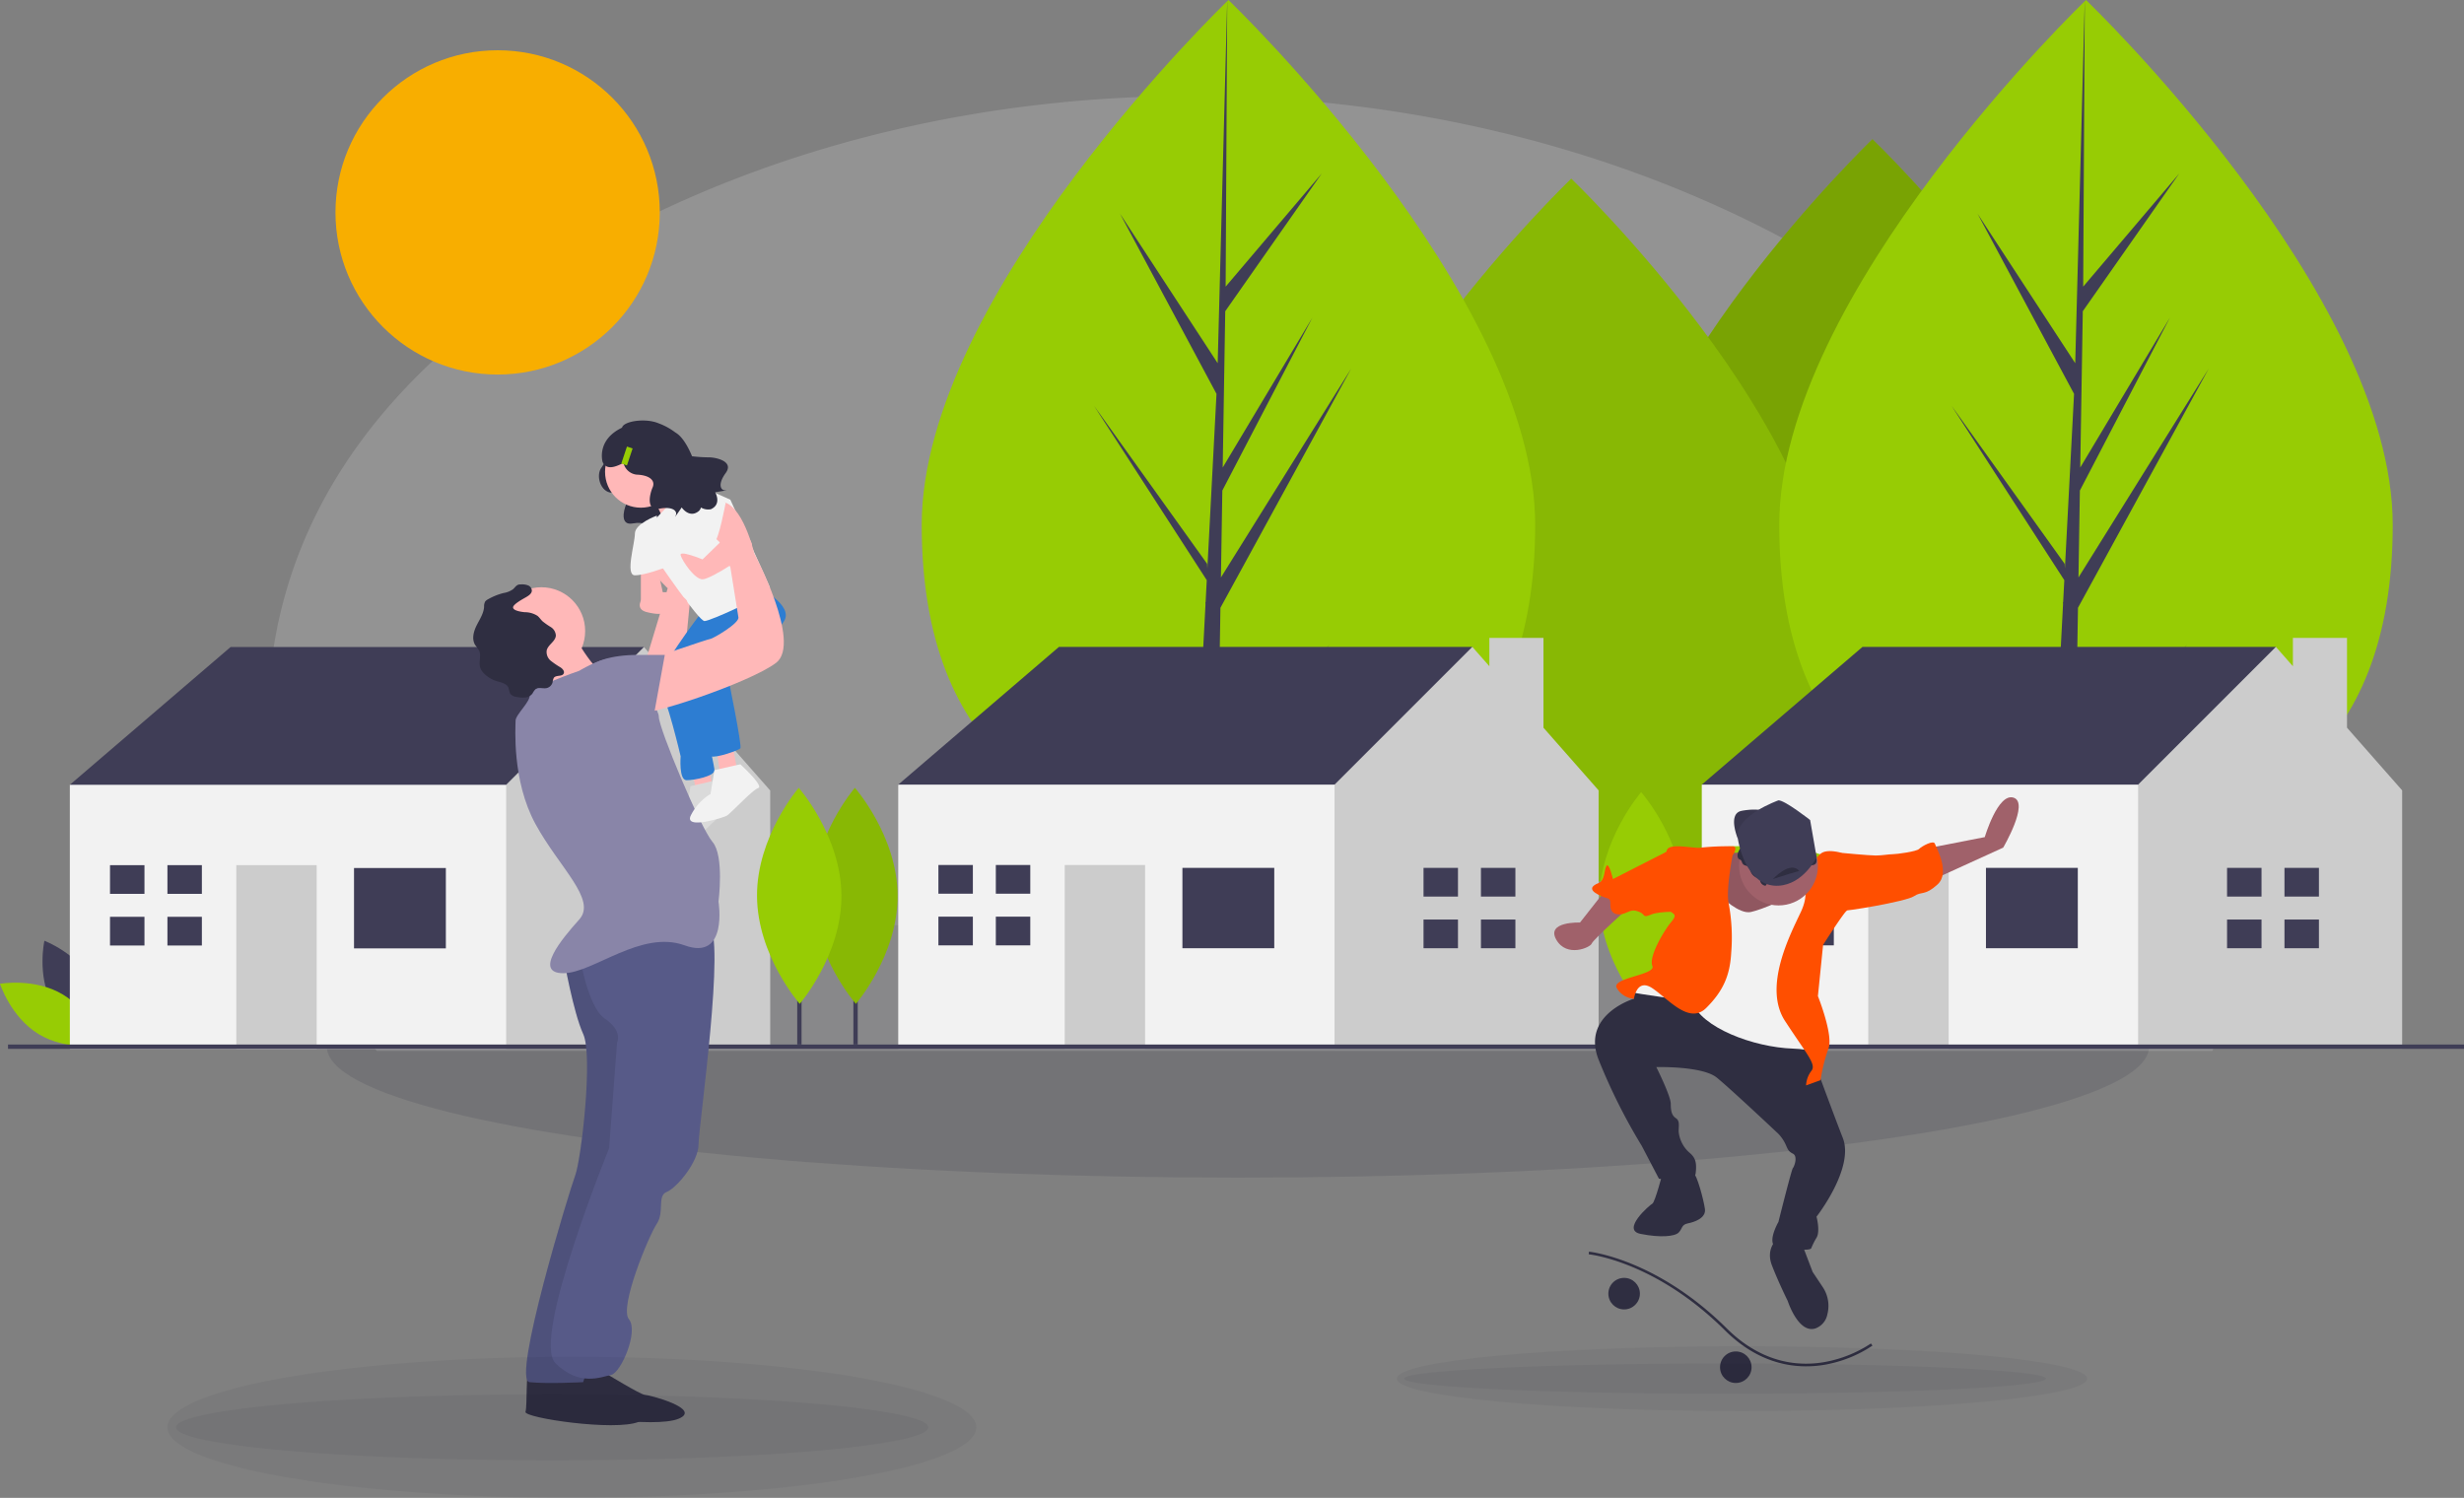 <svg id="b41107ec-0743-407f-ab78-90e6ac5363b5" xmlns="http://www.w3.org/2000/svg" viewBox="0 0 1140.71 693.48">
  <rect x="0" y="0" width="1140.71" height="693.48" fill="#808080" stroke="none"/>
  <defs>
    <style>
      .cls-1, .cls-13 {
        fill: #000222;
      }

      .cls-1 {
        opacity: 0.1;
      }

      .cls-1, .cls-13, .cls-2, .cls-4, .cls-5 {
        isolation: isolate;
      }

      .cls-2 {
        fill: #fff;
        opacity: 0.15;
      }

      .cls-3 {
        fill: #97cc04;
      }

      .cls-4 {
        opacity: 0.2;
      }

      .cls-5 {
        opacity: 0.1;
      }

      .cls-6 {
        fill: #3f3d56;
      }

      .cls-7 {
        fill: #f8ae00;
      }

      .cls-8 {
        fill: #ccc;
      }

      .cls-9 {
        fill: #f2f2f2;
      }

      .cls-10 {
        fill: #a0616a;
      }

      .cls-11 {
        fill: #2f2e41;
      }

      .cls-12 {
        fill: #ff4f00;
      }

      .cls-13 {
        opacity: 0.05;
      }

      .cls-14 {
        fill: #ffb8b8;
      }

      .cls-15 {
        fill: #2d7dd2;
      }

      .cls-16 {
        fill: #575a88;
      }

      .cls-17 {
        fill: #8985a8;
      }

      .cls-18 {
        fill: none;
        stroke: #2f2e41;
        stroke-miterlimit: 10;
      }
    </style>
  </defs>
  <title>illu-card-contact</title>
  <ellipse class="cls-1" cx="573.11" cy="484.6" rx="421.8" ry="60.63"/>
  <path class="cls-2" d="M160.61,469a119.12,119.12,0,0,0,13.87,17.54h849.77c7.56-17.66,13.27-37.7,16.73-60.46C1062,288,957.14,187.7,845.19,121.45,677.12,22,443.3,17.92,272.72,114.83c-90.18,51.23-160.09,129.61-147.37,249C129.85,406,142.36,440.62,160.61,469Z" transform="translate(0)"/>
  <g>
    <path class="cls-3" d="M986.34,268.88c0,90-53.49,121.4-119.48,121.4s-119.47-31.42-119.47-121.4S866.86,64.43,866.86,64.43,986.34,178.9,986.34,268.88Z" transform="translate(0)"/>
    <path class="cls-4" d="M986.34,268.88c0,90-53.49,121.4-119.48,121.4s-119.47-31.42-119.47-121.4S866.86,64.43,866.86,64.43,986.34,178.9,986.34,268.88Z" transform="translate(0)"/>
  </g>
  <g>
    <path class="cls-3" d="M846.89,287.16c0,90-53.49,121.4-119.47,121.4s-119.48-31.42-119.48-121.4S727.42,82.71,727.42,82.71,846.89,197.18,846.89,287.16Z" transform="translate(0)"/>
    <path class="cls-5" d="M846.89,287.16c0,90-53.49,121.4-119.47,121.4s-119.48-31.42-119.48-121.4S727.42,82.71,727.42,82.71,846.89,197.18,846.89,287.16Z" transform="translate(0)"/>
  </g>
  <path class="cls-6" d="M24.16,464.85C31.37,478.23,46.67,484,46.67,484s3.62-16-3.59-29.32-22.52-19.12-22.52-19.12S17,451.48,24.16,464.85Z" transform="translate(0)"/>
  <path class="cls-3" d="M29.11,460.45c13,7.83,18,23.39,18,23.39s-16.1,2.86-29.12-5S0,455.48,0,455.48,16.09,452.62,29.11,460.45Z" transform="translate(0)"/>
  <path class="cls-3" d="M710.71,243c0,106.94-63.57,144.27-142,144.27s-142-37.33-142-144.27,142-243,142-243S710.71,136,710.71,243Z" transform="translate(0)"/>
  <polygon class="cls-6" points="563.54 370.89 565 281.39 625.52 170.67 565.23 267.35 565.88 227.11 607.59 147.01 566.05 216.46 566.05 216.46 567.23 144.09 611.89 80.32 567.41 132.71 568.15 0 563.53 175.68 563.91 168.44 518.5 98.93 563.18 182.35 558.95 263.18 558.83 261.03 506.48 187.88 558.67 268.61 558.14 278.72 558.04 278.87 558.09 279.7 547.35 484.77 561.69 484.77 563.41 378.85 615.48 298.32 563.54 370.89"/>
  <path class="cls-3" d="M1107.71,243c0,106.94-63.57,144.27-142,144.27s-142-37.33-142-144.27,142-243,142-243S1107.71,136,1107.71,243Z" transform="translate(0)"/>
  <polygon class="cls-6" points="960.54 370.89 962 281.39 1022.52 170.67 962.23 267.35 962.88 227.11 1004.59 147.01 963.05 216.46 963.05 216.46 964.23 144.09 1008.89 80.32 964.41 132.71 965.15 0 960.53 175.68 960.91 168.44 915.5 98.93 960.18 182.35 955.95 263.18 955.83 261.03 903.48 187.88 955.67 268.61 955.14 278.72 955.04 278.87 955.09 279.7 944.35 484.77 958.69 484.77 960.41 378.85 1012.48 298.32 960.54 370.89"/>
  <circle class="cls-7" cx="230.38" cy="98.34" r="75.07"/>
  <polygon class="cls-6" points="40.3 376.63 32.33 363.35 106.75 299.56 298.1 299.56 298.1 318.17 229 392.58 149.27 408.53 40.3 376.63"/>
  <polygon class="cls-8" points="331.04 336.99 331.04 295.41 305.99 295.41 305.99 308.52 298.1 299.56 234.32 363.35 223.69 373.98 210.4 427.13 234.32 485.6 356.57 485.6 356.57 366 331.04 336.99"/>
  <rect class="cls-9" x="32.33" y="363.35" width="201.99" height="122.26"/>
  <rect class="cls-6" x="163.89" y="401.88" width="42.52" height="37.21"/>
  <rect class="cls-8" x="109.4" y="400.55" width="37.21" height="85.05"/>
  <polygon class="cls-6" points="66.88 413.84 66.88 400.56 50.93 400.56 50.93 413.84 65.55 413.84 66.88 413.84"/>
  <polygon class="cls-6" points="65.55 424.47 50.93 424.47 50.93 437.76 66.88 437.76 66.88 424.47 65.55 424.47"/>
  <rect class="cls-6" x="77.51" y="400.55" width="15.95" height="13.29"/>
  <rect class="cls-6" x="77.51" y="424.47" width="15.95" height="13.29"/>
  <polygon class="cls-6" points="291.46 415.17 291.46 401.88 275.51 401.88 275.51 415.17 290.13 415.17 291.46 415.17"/>
  <rect class="cls-6" x="302.09" y="401.88" width="15.95" height="13.29"/>
  <rect class="cls-6" x="302.09" y="425.8" width="15.95" height="13.29"/>
  <polygon class="cls-6" points="423.81 376.56 415.84 363.27 490.26 299.49 681.61 299.49 681.61 318.09 612.51 392.51 532.78 408.45 423.81 376.56"/>
  <polygon class="cls-8" points="714.55 336.92 714.55 295.34 689.5 295.34 689.5 308.45 681.61 299.49 617.83 363.27 607.2 373.9 593.91 427.06 617.83 485.53 740.08 485.53 740.08 365.93 714.55 336.92"/>
  <rect class="cls-9" x="415.84" y="363.27" width="201.99" height="122.26"/>
  <rect class="cls-6" x="547.4" y="401.81" width="42.52" height="37.21"/>
  <rect class="cls-8" x="492.91" y="400.48" width="37.21" height="85.05"/>
  <polygon class="cls-6" points="450.39 413.77 450.39 400.48 434.44 400.48 434.44 413.77 449.06 413.77 450.39 413.77"/>
  <polygon class="cls-6" points="449.06 424.4 434.44 424.4 434.44 437.69 450.39 437.69 450.39 424.4 449.06 424.4"/>
  <rect class="cls-6" x="461.02" y="400.48" width="15.95" height="13.29"/>
  <rect class="cls-6" x="461.02" y="424.4" width="15.95" height="13.29"/>
  <polygon class="cls-6" points="674.97 415.1 674.97 401.81 659.02 401.81 659.02 415.1 673.64 415.1 674.97 415.1"/>
  <polygon class="cls-6" points="673.64 425.73 659.02 425.73 659.02 439.02 674.97 439.02 674.97 425.73 673.64 425.73"/>
  <rect class="cls-6" x="685.6" y="401.81" width="15.95" height="13.29"/>
  <rect class="cls-6" x="685.6" y="425.73" width="15.95" height="13.29"/>
  <polygon class="cls-6" points="795.81 376.56 787.84 363.27 862.26 299.49 1053.61 299.49 1053.61 318.09 984.51 392.51 904.78 408.45 795.81 376.56"/>
  <polygon class="cls-8" points="1086.55 336.92 1086.55 295.34 1061.5 295.34 1061.5 308.45 1053.61 299.49 989.83 363.27 979.2 373.9 965.91 427.06 989.83 485.53 1112.08 485.53 1112.08 365.93 1086.55 336.92"/>
  <rect class="cls-9" x="787.84" y="363.27" width="201.99" height="122.26"/>
  <rect class="cls-6" x="919.4" y="401.81" width="42.52" height="37.21"/>
  <rect class="cls-8" x="864.91" y="400.48" width="37.21" height="85.05"/>
  <polygon class="cls-6" points="822.39 413.77 822.39 400.48 806.44 400.48 806.44 413.77 821.06 413.77 822.39 413.77"/>
  <polygon class="cls-6" points="821.06 424.4 806.44 424.4 806.44 437.69 822.39 437.69 822.39 424.4 821.06 424.4"/>
  <rect class="cls-6" x="833.02" y="400.48" width="15.95" height="13.29"/>
  <rect class="cls-6" x="833.02" y="424.4" width="15.95" height="13.29"/>
  <polygon class="cls-6" points="1046.97 415.1 1046.97 401.81 1031.02 401.81 1031.02 415.1 1045.64 415.1 1046.97 415.1"/>
  <polygon class="cls-6" points="1045.64 425.73 1031.02 425.73 1031.02 439.02 1046.97 439.02 1046.97 425.73 1045.64 425.73"/>
  <rect class="cls-6" x="1057.6" y="401.81" width="15.95" height="13.29"/>
  <rect class="cls-6" x="1057.6" y="425.73" width="15.95" height="13.29"/>
  <rect class="cls-6" x="759.08" y="406.6" width="2" height="79"/>
  <path class="cls-3" d="M779.54,416.67c.13,27.62-19.31,50.1-19.31,50.1s-19.64-22.3-19.77-49.92,19.31-50.11,19.31-50.11S779.41,389,779.54,416.67Z" transform="translate(0)"/>
  <rect class="cls-6" x="395.08" y="404.6" width="2" height="79"/>
  <path class="cls-3" d="M415.54,414.67c.13,27.62-19.31,50.1-19.31,50.1s-19.64-22.3-19.77-49.92,19.31-50.11,19.31-50.11S415.41,387,415.54,414.67Z" transform="translate(0)"/>
  <path class="cls-5" d="M415.54,414.67c.13,27.62-19.31,50.1-19.31,50.1s-19.64-22.3-19.77-49.92,19.31-50.11,19.31-50.11S415.41,387,415.54,414.67Z" transform="translate(0)"/>
  <rect class="cls-6" x="369.08" y="404.6" width="2" height="79"/>
  <path class="cls-3" d="M389.54,414.67c.13,27.62-19.31,50.1-19.31,50.1s-19.64-22.3-19.77-49.92,19.31-50.11,19.31-50.11S389.41,387,389.54,414.67Z" transform="translate(0)"/>
  <rect class="cls-6" x="3.71" y="483.6" width="1137" height="2"/>
  <g>
    <path class="cls-10" d="M893.91,392.44l24.94-4.87s6.08-20.68,13.38-18.25-4.86,23.12-4.86,23.12L892.7,408.25Z" transform="translate(0)"/>
    <path class="cls-10" d="M742.46,413.12l-11,14s-15.81-.61-11,7.9,15.82,3.65,16.43,1.83,18.24-17.64,18.24-17.64Z" transform="translate(0)"/>
    <path class="cls-3" d="M787.17,397l9.12-4.87s38.93-3,53.53,6.69-61.44,10.95-61.44,10.95Z" transform="translate(0)"/>
    <path class="cls-6" d="M804.5,388.18s-4.86-11.56,1.83-12.77a29.93,29.93,0,0,1,11.55,0l-7.3,6.08Z" transform="translate(0)"/>
    <path class="cls-5" d="M804.5,388.18s-4.86-11.56,1.83-12.77a29.93,29.93,0,0,1,11.55,0l-7.3,6.08Z" transform="translate(0)"/>
    <path class="cls-11" d="M771.05,458.13l-17.64-1.22,3,5.48s-24.33,7.29-16.42,28a267.58,267.58,0,0,0,20.07,40.14L768,545.72s16.42,2.43,17-2.44,0-7.3-3-9.73a14.91,14.91,0,0,1-4.87-9.73c0-2.43.61-4.87-1.22-6.08s-2.43-3-2.43-6.69-6.69-17-6.69-17,21.29-.6,28,4.87S823.36,525,823.36,525a18.51,18.51,0,0,1,3,4.25c1.21,2.44,1.21,3.65,3.65,4.87s.61,6.08,0,6.69-6.69,24.94-6.69,24.94-6.69,11.55.61,12.16,14,1.22,14.59,0a33,33,0,0,1,2.44-4.86c1.82-3,0-9.74,0-9.74s17.64-22.5,12.16-36.49-17-45.62-17-45.62l-17.64-7.3-32.24-11.55Z" transform="translate(0)"/>
    <path class="cls-11" d="M769.83,542.67s-3.65,14-4.86,14.6-14.6,12.17-5.48,14,15.82,1.22,17.64-.61,1.22-3.65,4.26-4.25,8.51-2.44,7.91-6.69-3.65-15.82-5.48-17S769.83,542.67,769.83,542.67Z" transform="translate(0)"/>
    <path class="cls-11" d="M822.75,573.7s-5.48,4.25-2.43,12.16,7.29,16.42,7.29,16.42,4.87,15.21,12.78,12.78a8.65,8.65,0,0,0,5.59-6.54,15.62,15.62,0,0,0-2.21-12.72l-4.6-6.9-4.86-12.77Z" transform="translate(0)"/>
    <path class="cls-10" d="M807.54,394.87s-7.3-.61-8.51,1.22-6.69,26.15,0,28.58,26.76,6.7,29.8,3.65,4.26-29.8,4.26-29.8Z" transform="translate(0)"/>
    <path class="cls-5" d="M807.54,394.87s-7.3-.61-8.51,1.22-6.69,26.15,0,28.58,26.76,6.7,29.8,3.65,4.26-29.8,4.26-29.8Z" transform="translate(0)"/>
    <path class="cls-9" d="M796.59,414.94s8.52,8.52,14,7.3,18.25-6.69,19.47-9.12,16.42-3,16.42-3L830.05,455.7,841.6,494s6.7-7.9-11.55-8.51-42.58-9.73-46.84-21.9c0,0-26.76-3.65-28-4.26s3-4.25,3-4.25l17.64-4.87,12.78-16.42Z" transform="translate(0)"/>
    <path class="cls-12" d="M802.07,396.09s3-4.26,0-4.26a116.66,116.66,0,0,0-14.6.61c-3,.61-14.6-2.44-15.81,1.21s-1.22,26.16,1.21,28,3.65,1.83.61,5.48-10.34,15.81-8.51,20.07-19.47,5.47-16.43,10.34a10,10,0,0,0,7.91,4.87s1.22-9.74,8.52-4.87,17,17,24.93,9.12,11-15.2,11.56-25.54A85.76,85.76,0,0,0,800.24,418C799,411.9,802.07,396.09,802.07,396.09Z" transform="translate(0)"/>
    <path class="cls-12" d="M833.7,407.64s4.86,4.26,0,14.6-17.64,34.67-7.3,50.49,14.6,20.07,12.16,23.11a11.78,11.78,0,0,0-2.43,6.69l6.69-2.43a77,77,0,0,1,3.65-14.6c2.43-6.08-4.87-24.33-4.87-24.33L844,437.45s9.73-15.21,11-15.82-2.44-26.76-2.44-26.76-6.08-1.82-9.12,0S833.7,407.64,833.7,407.64Z" transform="translate(0)"/>
    <path class="cls-12" d="M775.31,394.26h-3.65L746.72,407s-1.83-7.91-3-6.09-.61,6.69-3.65,7.91-4.87,3,0,5.47,5.47.61,5.47,4.87,3.65,4.87,6.69,3.65,3.65-1.82,6.69-.61,1.22,3,5.48,1.22,15.2-1.22,15.2-1.22Z" transform="translate(0)"/>
    <path class="cls-12" d="M848.3,396.09l4.25-1.22s12.78,1.22,15.82,1.22,6.08-.61,7.9-.61,11-1.22,12.17-2.43,6.69-4.26,7.3-2.44S903,404,897,409.47s-7.29,3-10.94,5.47-32.85,7.3-33.46,6.69S848.3,396.09,848.3,396.09Z" transform="translate(0)"/>
    <circle class="cls-10" cx="823.36" cy="400.95" r="18.25"/>
    <path class="cls-11" d="M809.93,401.69a3.34,3.34,0,0,1,.38,1.27,4.78,4.78,0,0,0,4.57,3.69,2.85,2.85,0,0,0,2.17,3.4,1.57,1.57,0,0,0,.3.05,15.7,15.7,0,0,0,2.72-5.3,4.9,4.9,0,0,1,.91-2.09,4.19,4.19,0,0,1,2.6-1,135.08,135.08,0,0,1,14.63-1.09,3.58,3.58,0,0,0,1.93-.4c1.37-.88.91-3,.05-4.41a13.85,13.85,0,0,0-7.36-5.74,35.41,35.41,0,0,0-6.78-1.12,82.65,82.65,0,0,0-9.16-1,15,15,0,0,0-8.76,2.34c-1.83,1.29-4.83,4.9-3.36,7.18.23.37,1,.55,1.29.92s.43,1.27.92,1.73C807.8,401,809.27,400.72,809.93,401.69Z" transform="translate(0)"/>
    <path class="cls-6" d="M823.36,370.54s-20.68,7.3-18.86,17.64,7.3,22.51,18.86,21.9S841,396.89,841,396.89l-3-17.23S826.4,370.54,823.36,370.54Z" transform="translate(0)"/>
    <path class="cls-11" d="M820.75,407s8.13-8.82,12.22-3.71C833,403.33,832.78,403.08,820.75,407Z" transform="translate(0)"/>
    <path class="cls-11" d="M836.1,632.58c-10.9,0-24.39-3.61-37.54-16.66-32.18-32-62.76-35.17-63.06-35.2l.11-1.21c.31,0,31.32,3.28,63.81,35.54,16.69,16.58,33.92,17.6,45.44,15.53A56.82,56.82,0,0,0,866.15,622l.71,1a58,58,0,0,1-21.74,8.79A50.6,50.6,0,0,1,836.1,632.58Z" transform="translate(0)"/>
    <circle class="cls-11" cx="751.89" cy="598.94" r="7.3"/>
    <circle class="cls-11" cx="803.59" cy="633" r="7.3"/>
    <ellipse id="Ellipse_282" data-name="Ellipse 282" class="cls-13" cx="806.44" cy="638.28" rx="159.77" ry="15"/>
    <ellipse id="Ellipse_283" data-name="Ellipse 283" class="cls-13" cx="798.64" cy="638.28" rx="148.6" ry="7.04"/>
  </g>
  <g>
    <polygon class="cls-6" points="325.95 214.19 302.62 214.19 302.62 235.4 328.08 235.4 328.08 214.19 325.95 214.19"/>
    <path class="cls-11" d="M279.66,210.93s1.63,1.88-1.17,5.5-.54,11.5,4.79,11.7,7.9,2.43,6.62,5.36-2.83,9.92,3,8.86,7.63,1.24,6.6,3,2.59-3.53,2.59-3.53,3.23,4.81,7.19,1.44,5.54-33.9-2.54-34.42S279.66,210.93,279.66,210.93Z" transform="translate(0)"/>
    <polygon class="cls-14" points="320.63 356.15 322.48 369.05 330.76 369.05 328 354.31 320.63 356.15"/>
    <path class="cls-9" d="M331.69,361.22s11.05,10.13,8.28,11-12.89,12-14.73,12.89c-1.65.83-19.34,6.45-16.58,0A24.22,24.22,0,0,1,317.87,375l1.84-11Z" transform="translate(0)"/>
    <path class="cls-5" d="M331.69,361.22s11.05,10.13,8.28,11-12.89,12-14.73,12.89c-1.65.83-19.34,6.45-16.58,0A24.22,24.22,0,0,1,317.87,375l1.84-11Z" transform="translate(0)"/>
    <polygon class="cls-14" points="331.69 346.48 333.53 359.38 341.82 359.38 339.05 344.64 331.69 346.48"/>
    <path class="cls-14" d="M297.05,312.26l12.07-39.91s-20.26-18.42-6.44-24,17.49,22.1,17.49,22.1l-4.6,47.89H297.15Z" transform="translate(0)"/>
    <path class="cls-15" d="M325.24,282.94s-23.8,30.53-20.19,35.06,10.06,32.17,10.06,32.17-.92,11.05,2.76,11.05,12.89-1.84,12.89-4.61-8.28-37.76-8.28-37.76l23.94-31.31Z" transform="translate(0)"/>
    <path class="cls-15" d="M327.08,284.78,351,271.89s16.57,8.28,12,15.65-25.79,26.71-25.79,26.71,6.45,31.31,5.53,32.23-11.05,4.61-13.82,3.69-17.5-36.84-13.81-38.68,15.65-21.18,15.65-21.18Z" transform="translate(0)"/>
    <path class="cls-11" d="M261.69,637.13s16.58,10.13,18.42,10.13,26.71,6.45,15.66,11-53.42-1.84-52.5-4.6,0-19.34,1.85-19.34S261.69,637.13,261.69,637.13Z" transform="translate(0)"/>
    <path class="cls-11" d="M280.11,635.66s16.58,10.13,18.42,10.13,26.71,6.45,15.66,11.05-53.42-1.84-52.5-4.6,0-19.34,1.85-19.34S280.11,635.66,280.11,635.66Z" transform="translate(0)"/>
    <path class="cls-16" d="M261,443.61s4.36,25,9,35.12-.92,58-3.68,65.39S236.83,639,245.12,639.9s24.86,0,24.86,0l26.71-83.81-4.6-112.36Z" transform="translate(0)"/>
    <path class="cls-5" d="M261,443.61s4.36,25,9,35.12-.92,58-3.68,65.39S236.83,639,245.12,639.9s24.86,0,24.86,0l26.71-83.81-4.6-112.36Z" transform="translate(0)"/>
    <path class="cls-16" d="M268.14,441.34s3.68,24.87,12,30.39,5.53,11,5.53,11L282,531.59S246,620,257.09,631.06s21.18,6.44,25.79,5.52,12.89-20.26,8.28-25.79,9.21-38.68,12.9-44.2,0-12.89,4.6-14.74S323.4,538,323.4,529.75s12.89-96.7,4.6-102.22-61.42,11.4-61.42,11.4Z" transform="translate(0)"/>
    <circle class="cls-14" cx="250.64" cy="292.15" r="20.26"/>
    <circle class="cls-14" cx="296.69" cy="218.47" r="16.58"/>
    <path class="cls-14" d="M264.46,292.15s11.05,20.26,16.57,20.26-22.1,21.18-22.1,21.18-9.21-26.71-11.05-27.63S264.46,292.15,264.46,292.15Z" transform="translate(0)"/>
    <path class="cls-17" d="M268.14,310.57s-23.94,8.28-23,11.05-6.45,9.21-6.45,12-1.84,27.63,9.21,47.89,28.55,35,20.26,44.2-21.18,24.87-7.37,24.87,35.92-20.26,56.18-12.89,15.66-20.26,15.66-20.26,2.76-21.19-2.77-27.63-24.86-52.5-24.86-58S286.56,305,282,305,268.14,310.57,268.14,310.57Z" transform="translate(0)"/>
    <path class="cls-18" d="M296.69,228.6" transform="translate(0)"/>
    <path class="cls-14" d="M301.29,228.6s7.5,14.26,7.9,16.8,13.29-16.8,13.29-16.8l-14.74-10.13Z" transform="translate(0)"/>
    <path class="cls-9" d="M304.06,239.65l15.65-16.57,18.42,8.28s17.18,37.76,18.26,40.53-27.47,15.65-30.23,15.65S304.06,259,304.06,259,299.45,245.18,304.06,239.65Z" transform="translate(0)"/>
    <polygon class="cls-14" points="296.69 261.76 296.69 278.33 307.74 278.33 304.11 261.76 296.69 261.76"/>
    <path class="cls-14" d="M303,274.19a6.87,6.87,0,0,0-6.49,4.36c-.72,1.95-.48,4,2.94,4.85,7.37,1.84,8.29,0,8.29,0s12.79-1.84,10.08-5.53-10.08-3.68-10.08-3.68Z" transform="translate(0)"/>
    <path class="cls-9" d="M342.74,353.85s11.05,10.13,8.29,11-12.9,12-14.74,12.9c-1.65.82-19.34,6.44-16.58,0a24.31,24.31,0,0,1,9.21-10.14l1.84-11.05Z" transform="translate(0)"/>
    <path class="cls-11" d="M243.42,276.55c1.27-.74,2.77-1.67,2.8-3.14A2.74,2.74,0,0,0,244.4,271a8,8,0,0,0-3.18-.43,4.25,4.25,0,0,0-1.23.12c-1.05.32-1.65,1.39-2.48,2.11a10.33,10.33,0,0,1-4.39,1.76,28.83,28.83,0,0,0-7.37,3,3.51,3.51,0,0,0-1.17,1,4.77,4.77,0,0,0-.47,2.38c-.2,3.13-2.08,5.85-3.47,8.65s-2.32,6.29-.68,9a29.35,29.35,0,0,1,1.82,2.59c1.16,2.42-.29,5.4.55,8a7,7,0,0,0,1.77,2.64,14,14,0,0,0,5.8,3.52c2.09.64,4.69,1.07,5.51,3.1a17,17,0,0,0,.77,2.7,4.24,4.24,0,0,0,3,1.51,12.91,12.91,0,0,0,3.92.29,4.88,4.88,0,0,0,3.38-1.81,9.58,9.58,0,0,1,1.37-2c1.33-1.12,3.36-.24,5.07-.53a3.72,3.72,0,0,0,2.91-2.73,5.19,5.19,0,0,1,.59-2.08c1.06-1.37,3.86-.4,4.56-2,.46-1-.5-2.11-1.42-2.75a39.8,39.8,0,0,1-4.54-3.08,5.26,5.26,0,0,1-1.92-4.86c.63-2.67,4.12-4.14,4.23-6.89a4.92,4.92,0,0,0-2.32-3.88,34.63,34.63,0,0,1-3.86-2.7c-.83-.8-1.45-1.8-2.35-2.52a11,11,0,0,0-5.91-1.67c-1.11-.11-5.53-.62-5.36-2.31C237.71,279.63,242.3,277.21,243.42,276.55Z" transform="translate(0)"/>
    <path class="cls-9" d="M304.06,238.73s-10.13,3.69-10.13,8.29-4.61,19.34,0,19.34,13.81-3.53,13.81-3.53Z" transform="translate(0)"/>
    <path class="cls-14" d="M301.29,305s26.71-9.21,27.63-9.21,13.82-7.37,12.9-10.13l-3.69-23s-14.73-30.39-4.6-30.39,15.65,23.94,15.65,23.94,22.11,41.44,10.13,50.65-61.7,25.79-64.46,23S301.29,305,301.29,305Z" transform="translate(0)"/>
    <path class="cls-14" d="M327.08,245.18l6.22,6L325.24,259s-11.05-4.6-10.13-1.84,6.45,11.05,10.13,11.05,22.86-12,22.94-15.65-11.89-16.58-14.65-17.5S327.08,245.18,327.08,245.18Z" transform="translate(0)"/>
    <path class="cls-9" d="M315.39,238.76s13.53,11.94,15.37,11.94,5.2-17.94,5.2-17.94-10.92-7.12-15-5.18S315.39,238.76,315.39,238.76Z" transform="translate(0)"/>
    <path class="cls-17" d="M268.14,316.09s0-12.89,27.63-12.89h12l-5.52,30.39-18.42,5.53Z" transform="translate(0)"/>
    <path class="cls-11" d="M328.49,211.75a70.73,70.73,0,0,1-8.1-.5c-2.11-5.1-4.8-9.38-7.71-11a29.41,29.41,0,0,0-7.75-4.25c-6.14-2.61-16.35-1-16.95,2-12.07,5.77-9,15.91-9,15.91,1.88,4,6.08,2.2,9.66.41a7,7,0,0,0,6.14,5.43c5.9.22,8.76,2.69,7.34,5.94s-3.13,11,3.29,9.81,8.45,1.38,7.32,3.35,2.86-3.91,2.86-3.91,3.58,5.33,8,1.6a3.33,3.33,0,0,0,.91-1.57,6.56,6.56,0,0,0,4.58.8c5.26-2.35,2-7.88,2-7.88s7-1.07,4.76-.9-3.7-2.75.13-8S332,211.87,328.49,211.75Z" transform="translate(0)"/>
    <rect class="cls-3" x="286.1" y="209.72" width="8.29" height="2.76" transform="translate(-1.71 419.84) rotate(-71.59)"/>
    <ellipse id="Ellipse_282-2" data-name="Ellipse 282" class="cls-13" cx="264.76" cy="660.83" rx="187.23" ry="32.65"/>
    <ellipse id="Ellipse_283-2" data-name="Ellipse 283" class="cls-13" cx="255.61" cy="660.83" rx="174.14" ry="15.32"/>
  </g>
</svg>
